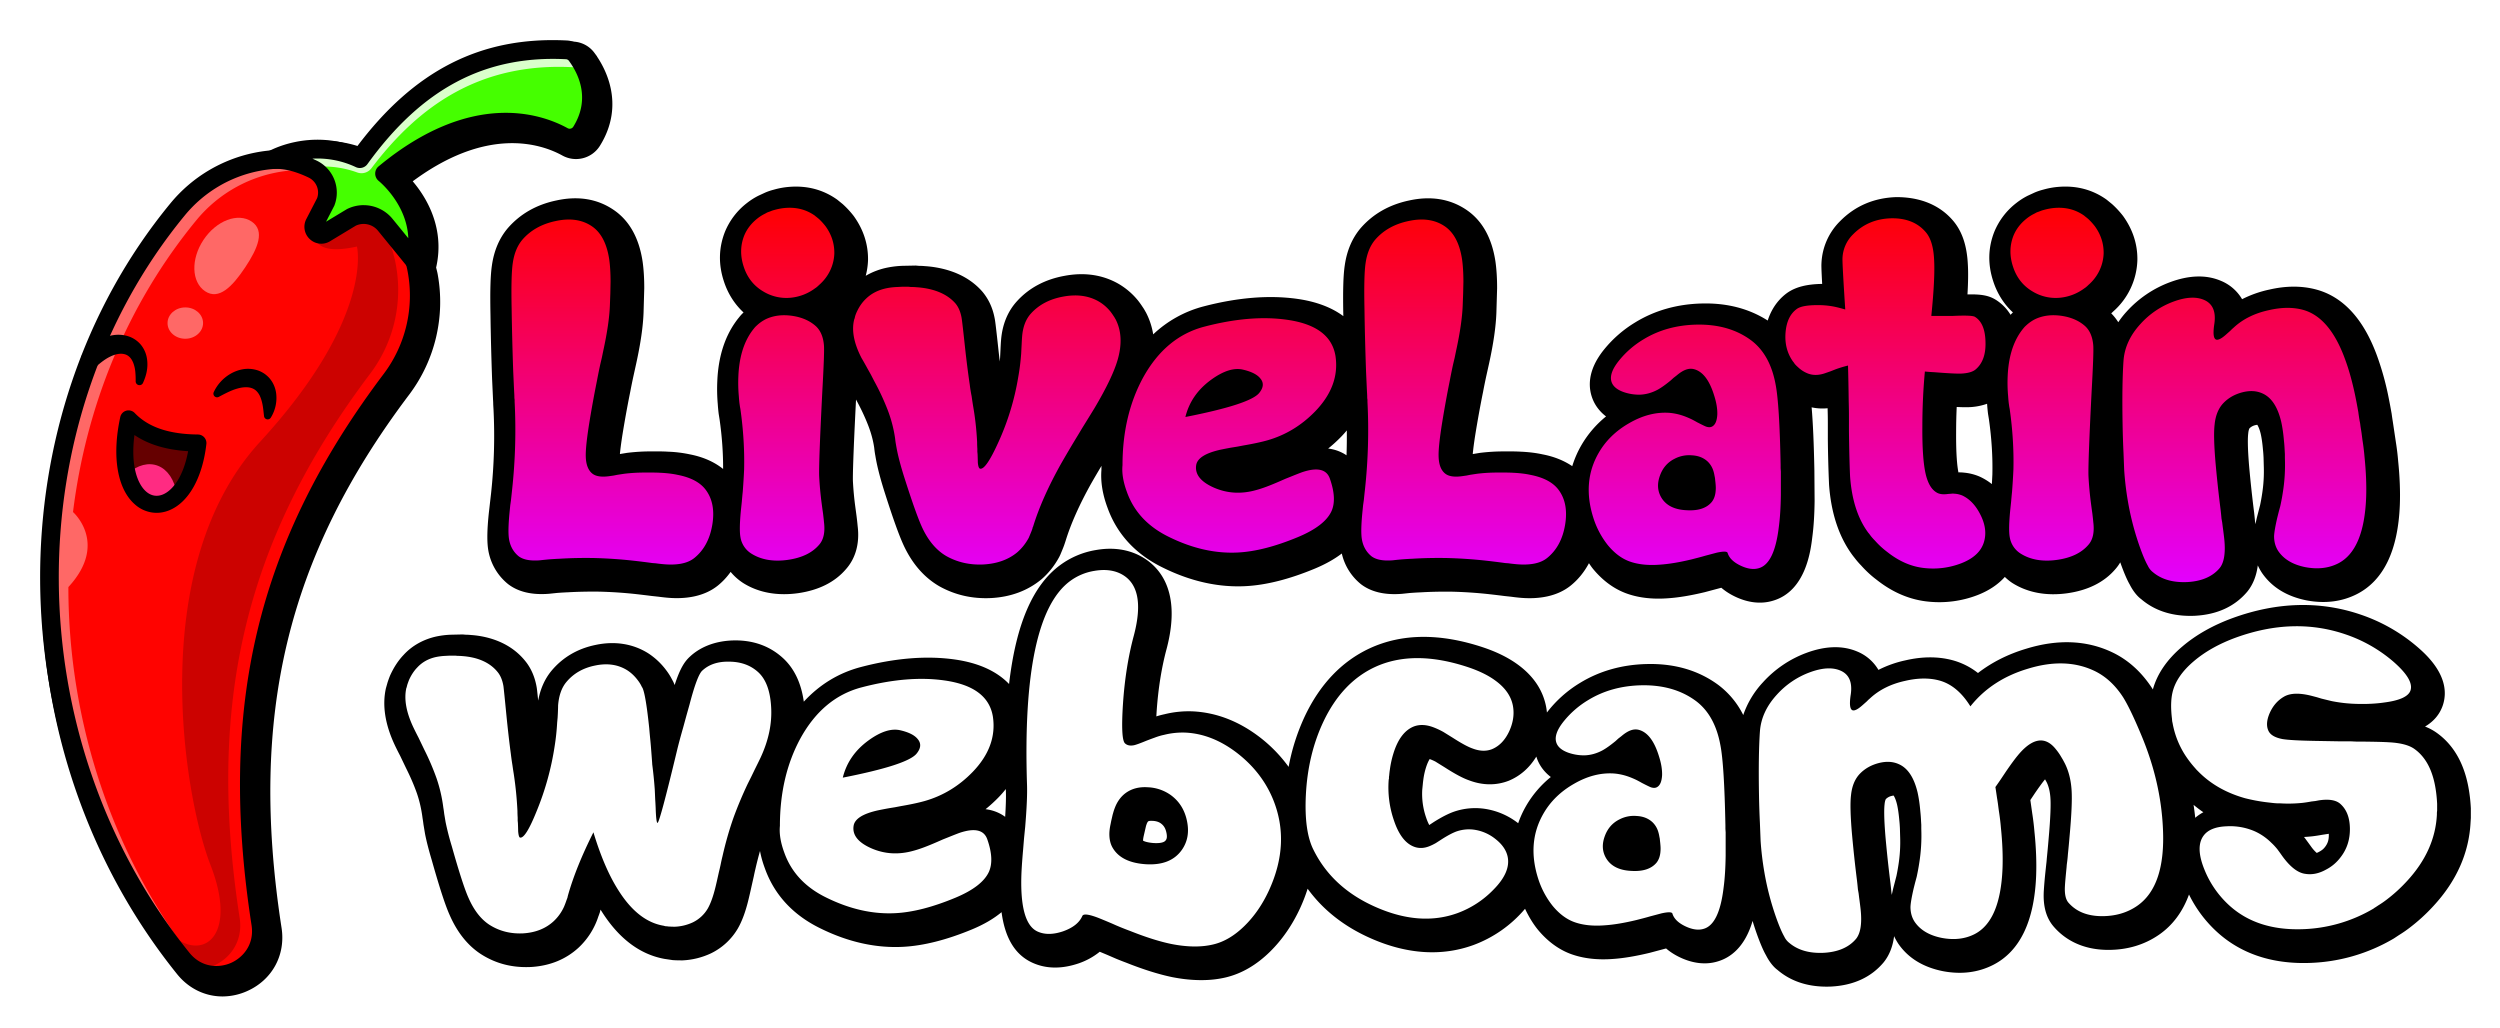 <svg width="180" height="74" viewBox="0 0 180 74" xmlns="http://www.w3.org/2000/svg">
    <defs>
        <linearGradient x1="50%" y1="0%" x2="50%" y2="100%" id="b">
            <stop stop-color="red" offset="0%"/>
            <stop stop-color="#E300FF" offset="100%"/>
        </linearGradient>
        <filter x="-2.3%" y="-5.7%" width="105.1%" height="112.9%" filterUnits="objectBoundingBox" id="a">
            <feOffset in="SourceAlpha" result="shadowOffsetOuter1"/>
            <feGaussianBlur stdDeviation="1" in="shadowOffsetOuter1" result="shadowBlurOuter1"/>
            <feColorMatrix values="0 0 0 0 0 0 0 0 0 0 0 0 0 0 0 0 0 0 0.35 0" in="shadowBlurOuter1" result="shadowMatrixOuter1"/>
            <feMerge>
                <feMergeNode in="shadowMatrixOuter1"/>
                <feMergeNode in="SourceGraphic"/>
            </feMerge>
        </filter>
    </defs>
    <g filter="url(#a)" transform="translate(2 2)" fill-rule="nonzero" fill="none">
        <g fill="#000">
            <path d="M175.902 56.24v-.013a11.441 11.441 0 0 0-.182-1.58c-.328-1.737-1.095-3.045-2.28-3.887a3.819 3.819 0 0 0-.837-.448c.643-.38 1.076-.903 1.29-1.56.643-2.017-1.234-3.646-1.852-4.183a12.363 12.363 0 0 0-4.146-2.342c-2.89-.97-5.957-.882-9.12.264-1.425.518-2.652 1.21-3.642 2.053-1.104.933-1.818 1.974-2.126 3.096l-.044-.07c-.773-1.19-1.746-2.068-2.895-2.61-1.829-.866-3.903-.95-6.165-.257-1.317.392-2.49.982-3.489 1.754a5.111 5.111 0 0 0-1.861-.929c-1.024-.268-2.15-.263-3.349.014a8.017 8.017 0 0 0-1.957.69 3.16 3.16 0 0 0-1.531-1.324c-1.05-.443-2.28-.41-3.658.1a7.952 7.952 0 0 0-3.126 2.119 6.576 6.576 0 0 0-1.418 2.356 6.098 6.098 0 0 0-1.789-2.162c-1.413-1.046-3.144-1.56-5.152-1.51-1.79.04-3.412.5-4.82 1.364a8.615 8.615 0 0 0-2.375 2.126 4.231 4.231 0 0 0-.057-.413c-.23-1.201-.919-2.226-2.049-3.046-.657-.48-1.481-.892-2.453-1.22-3.116-1.045-5.881-1.022-8.223.068-1.995.936-3.56 2.578-4.65 4.882a15.044 15.044 0 0 0-1.165 3.643 10.352 10.352 0 0 0-1.998-2.074c-1.522-1.188-3.164-1.834-4.882-1.922a7.239 7.239 0 0 0-2.061.207c-.188.04-.381.09-.584.154l.019-.32c.111-1.649.352-3.17.715-4.521 1.206-4.538-.813-6.224-2.128-6.827-.882-.395-1.875-.5-2.953-.31a5.966 5.966 0 0 0-2.576 1.085c-1.976 1.455-3.182 4.26-3.68 8.562-.894-.93-2.203-1.522-3.9-1.765-2.02-.288-4.296-.107-6.764.541-1.59.417-2.972 1.255-4.115 2.496-.187-1.339-.687-2.39-1.492-3.132-.906-.833-2.034-1.263-3.351-1.28-1.687-.016-2.76.612-3.345 1.158-.392.356-.719.843-1.111 2.056a3.447 3.447 0 0 0-.095-.228l-.145-.27a4.311 4.311 0 0 0-.362-.56 5.042 5.042 0 0 0-1.29-1.221c-1.094-.692-2.398-.903-3.78-.614-1.321.267-2.405.906-3.223 1.899-.467.577-.779 1.285-.93 2.117-.05-.482-.082-.78-.1-.907-.119-.74-.385-1.376-.79-1.893-.671-.857-1.605-1.443-2.778-1.741a6.756 6.756 0 0 0-1.141-.183 5.397 5.397 0 0 0-.423-.024l-.207-.018-.879.02a6.17 6.17 0 0 0-1.01.126c-.94.206-1.757.666-2.36 1.325-.391.41-.712.9-.984 1.506a8.07 8.07 0 0 0-.176.487l-.117.415c-.272 1.226-.059 2.598.634 4.075.085.182.222.46.39.78l.426.889c.325.65.59 1.268.788 1.834.19.56.32 1.137.402 1.775.025.148.042.262.067.464l.11.657c.11.556.274 1.192.482 1.887.569 2.015.982 3.281 1.299 3.979.556 1.266 1.329 2.22 2.299 2.832 1.05.658 2.221.959 3.564.892 1.355-.083 2.504-.554 3.42-1.4a5.304 5.304 0 0 0 1.415-2.235c.036-.09.071-.186.113-.313l.045-.182.114.18c1.223 1.915 2.73 3.047 4.49 3.367l.595.088c.21.014.41.019.705.019a5.385 5.385 0 0 0 2.06-.513 4.53 4.53 0 0 0 1.92-1.781c.306-.532.558-1.213.767-2.079.057-.232.14-.588.238-1.036l.145-.643c.037-.187.075-.354.12-.543.101-.441.21-.87.327-1.28.073.397.187.804.34 1.218.684 1.935 2.047 3.408 4.05 4.373 1.98.972 3.983 1.415 5.93 1.307 1.465-.078 3.13-.5 4.95-1.256.847-.353 1.547-.76 2.122-1.238.25 1.886.984 3.08 2.23 3.644.977.443 2.09.458 3.31.047a4.987 4.987 0 0 0 1.53-.841l.531.222.663.287c.267.11.515.206.695.272 1.236.493 2.352.844 3.32 1.045 1.438.285 2.761.29 3.885.017 1.133-.273 2.201-.896 3.173-1.854.872-.86 1.598-1.912 2.161-3.131.21-.457.39-.925.54-1.396 1.128 1.554 2.681 2.765 4.629 3.608 2.56 1.113 5.034 1.268 7.283.456a8.893 8.893 0 0 0 3.741-2.62c.276.583.577 1.074.913 1.492.682.827 1.472 1.417 2.35 1.751.884.33 1.911.456 3.059.37.754-.05 1.642-.198 2.642-.439l1.191-.318c.28.242.61.456.982.634.959.46 1.909.56 2.755.294.86-.259 1.927-.981 2.491-2.91.098.33.2.64.307.94.242.678.478 1.225.654 1.523.23.46.538.851.828 1.062.935.802 2.125 1.208 3.537 1.208.107 0 .217-.002.33-.007 1.61-.084 2.881-.67 3.78-1.742.404-.501.655-1.125.753-1.886.09.197.197.387.321.571.709 1.015 1.787 1.672 3.21 1.953 1.328.249 2.55.09 3.63-.47 1.905-.987 2.937-3.144 3.066-6.409.036-.96-.004-2.028-.122-3.166a18.533 18.533 0 0 0-.159-1.323l-.136-.957.335-.503c.308-.447.543-.771.723-.988l.106.187c.161.315.257.719.284 1.2.025.384.02 1.224-.146 3.051-.032.393-.07.79-.118 1.27-.008.128-.021.26-.037.389l-.056.52a33.29 33.29 0 0 0-.122 1.407c-.066 1.134.181 1.994.752 2.626.655.744 1.86 1.63 3.896 1.63 1.374 0 2.604-.368 3.654-1.096.978-.678 1.7-1.65 2.152-2.892a9.013 9.013 0 0 0 2.187 2.847c1.602 1.384 3.643 2.087 6.067 2.087h.002l.275-.003a12.68 12.68 0 0 0 6.224-1.769l.363-.24c.258-.158.508-.33.743-.51a12.908 12.908 0 0 0 1.742-1.588c1.66-1.797 2.559-3.823 2.67-6.018l.02-.317v-.653zm-10.227 1.88c.004.35-.075.605-.269.856l-.003.004c-.11.146-.24.254-.448.36a.711.711 0 0 1-.154.069 2.72 2.72 0 0 1-.423-.485l-.42-.574a5.882 5.882 0 0 0-.07-.087c.186-.01.373-.025.558-.044.227-.025.472-.063.725-.109l.501-.077c.002.029.003.057.003.086zm-9.034-1.639a3.433 3.433 0 0 0-.585.4 20.274 20.274 0 0 0-.119-.933c.226.189.46.367.704.533zm-48.75-.476a7.304 7.304 0 0 0-.582 1.267 5.132 5.132 0 0 0-2.386-1.034 4.705 4.705 0 0 0-2.257.21c-.415.15-.885.392-1.442.744l-.318.21a3.342 3.342 0 0 1-.22-.522 5.197 5.197 0 0 1-.285-2.007l.043-.432c.008-.095.02-.189.037-.317.04-.3.102-.577.18-.83.106-.344.212-.54.276-.642l.046.018c.134.049.284.122.354.156l.665.412c.757.488 1.338.797 1.766.944.977.374 1.967.384 2.87.028.819-.342 1.482-.924 1.979-1.737.031.107.07.211.114.312.144.328.418.77.928 1.16a7.514 7.514 0 0 0-1.768 2.06zm-26.89 1.098c.233.012.423.071.574.177.222.16.344.364.41.685.074.355-.005.47-.048.53-.043.061-.173.243-.863.205-.441-.03-.69-.121-.773-.173v-.048c.006-.083.02-.17.046-.29l.165-.717c.027-.088.057-.168.073-.206.046-.093.077-.122.076-.122.042-.03.118-.045.232-.045l.108.004zm-10.63-.292a2.705 2.705 0 0 0-.409-.251 3.006 3.006 0 0 0-1.003-.297c.332-.268.65-.558.952-.87.179-.186.347-.378.507-.582l.007.217c.013.421-.005 1.018-.053 1.783zm63.81 5.43a30.098 30.098 0 0 0-.067-.643 91.259 91.259 0 0 1-.355-3.294c-.122-1.445-.105-2.099-.069-2.399.024-.247.078-.354.097-.376a.862.862 0 0 1 .415-.223.87.87 0 0 1 .14-.025c.05.077.157.27.248.657.07.312.123.69.164 1.162.018.16.03.338.04.545l.015.555a10.55 10.55 0 0 1-.128 2.114c-.039.257-.092.539-.137.753l-.231.892c-.04.17-.074.326-.104.474l-.028-.193z"/>
            <path d="m34.578 40.052.008.006c.728.559 1.716.795 2.955.693l.557-.058c.277-.022.532-.037.797-.048.686-.04 1.436-.055 2.22-.047.916.021 1.848.083 2.768.187.288.033.64.075 1.039.125l.471.051c.191.025.351.044.454.054 1.583.179 2.91-.107 3.84-.855.34-.276.644-.599.92-.984.254.309.556.578.908.806 1.101.69 2.447.934 3.934.729 1.502-.213 2.67-.8 3.472-1.744.696-.793.983-1.865.83-3.089a20.185 20.185 0 0 0-.08-.724l-.095-.707a22.813 22.813 0 0 1-.166-1.794c-.013-.404.015-1.755.224-5.884l.018.033c.352.645.643 1.267.867 1.852.206.531.352 1.084.424 1.588.03.275.064.487.082.57.038.234.083.467.135.7.123.55.299 1.192.525 1.905.64 2.015 1.1 3.283 1.446 3.99.616 1.263 1.462 2.208 2.517 2.813 1.115.618 2.348.906 3.713.84 1.417-.077 2.637-.532 3.63-1.355.51-.443.937-.98 1.274-1.606l.074-.151c.07-.168.144-.343.215-.523.036-.089.071-.186.106-.292l.064-.194c.376-1.225.997-2.618 1.845-4.135.208-.365.454-.786.739-1.263a9.169 9.169 0 0 0-.006.306c-.065.833.08 1.734.426 2.674.685 1.935 2.047 3.408 4.05 4.373 1.98.972 3.984 1.415 5.93 1.307 1.465-.077 3.13-.5 4.95-1.256.766-.319 1.41-.679 1.952-1.093a3.965 3.965 0 0 0 1.379 2.21c.728.558 1.716.794 2.955.693l.558-.059c.276-.021.531-.036.797-.047.684-.041 1.431-.057 2.219-.048.917.022 1.848.084 2.768.188.29.032.641.074 1.04.125l.471.05c.19.026.35.045.452.055 1.581.178 2.91-.107 3.84-.856.532-.429.973-.97 1.316-1.613.09.137.183.274.288.404.681.827 1.472 1.417 2.35 1.751.883.333 1.914.457 3.059.37.754-.05 1.642-.198 2.642-.439l1.191-.318c.28.242.61.456.982.634.958.46 1.908.558 2.755.294 2.35-.704 2.699-3.619 2.813-4.572.098-.727.154-1.6.166-2.6l-.016-2.201c-.037-1.927-.102-3.42-.198-4.544.376.082.764.103 1.15.065v.031c.011.323.017.677.017 1.062v1.053a94.56 94.56 0 0 0 .088 3.354c.147 2.074.724 3.795 1.716 5.118l.23.293c.147.18.294.34.35.393.346.39.73.746 1.104 1.026 1.173.936 2.445 1.473 3.78 1.596a7.648 7.648 0 0 0 3.5-.47c.817-.317 1.48-.756 1.976-1.311.182.176.362.321.558.448 1.103.69 2.446.934 3.934.728 1.502-.212 2.67-.8 3.472-1.743a3.05 3.05 0 0 0 .346-.483l.022.06c.242.68.478 1.226.654 1.524.23.46.538.851.828 1.062.934.802 2.125 1.208 3.537 1.208.107 0 .217-.002.33-.007 1.61-.084 2.88-.67 3.78-1.742.404-.5.654-1.125.753-1.886.09.197.197.387.321.571.709 1.015 1.787 1.672 3.21 1.953 1.328.245 2.55.088 3.63-.47 1.905-.987 2.937-3.144 3.066-6.409.036-.96-.005-2.028-.122-3.166a18.037 18.037 0 0 0-.16-1.325l-.224-1.497a21.921 21.921 0 0 1-.085-.58c-.082-.461-.162-.89-.244-1.291a20.447 20.447 0 0 0-.803-2.864c-.97-2.665-2.454-4.277-4.414-4.792-1.024-.269-2.152-.264-3.348.013a8.017 8.017 0 0 0-1.958.691 3.16 3.16 0 0 0-1.53-1.324c-1.05-.447-2.28-.412-3.66.1a7.952 7.952 0 0 0-3.126 2.119c-.212.231-.408.48-.6.763a3.657 3.657 0 0 0-.507-.64c.066-.057.105-.095.131-.122a5.125 5.125 0 0 0 1.752-3.71c.018-1.138-.33-2.208-1.034-3.183a6.562 6.562 0 0 0-.787-.849l-.393-.32c-1.004-.718-2.165-1.027-3.46-.922a5.635 5.635 0 0 0-1.108.201 4.274 4.274 0 0 0-.605.203l-.494.228a4.881 4.881 0 0 0-.827.524 5.027 5.027 0 0 0-1.599 2.096c-.446 1.14-.47 2.331-.074 3.536.282.88.77 1.654 1.42 2.254a3.99 3.99 0 0 0-.17.17 3.285 3.285 0 0 0-1.072-1.086c-.482-.297-1.017-.406-2.03-.382.053-.9.061-1.62.025-2.188-.066-1.3-.395-2.299-1.003-3.05-.662-.814-1.909-1.768-4.136-1.768-1.611.049-2.978.635-4.063 1.737a4.536 4.536 0 0 0-1.336 3.031c-.006.12-.014.297.051 1.483h-.047c-1.068.02-1.843.218-2.443.626-.481.34-1.094.956-1.43 2.01-1.337-.854-2.92-1.271-4.725-1.228-1.79.04-3.412.5-4.82 1.365a8.615 8.615 0 0 0-2.217 1.924c-1.298 1.591-1.155 2.88-.806 3.682.144.329.418.772.928 1.161a7.522 7.522 0 0 0-1.769 2.06c-.276.475-.5.985-.665 1.521-.603-.407-1.32-.694-2.136-.85-.46-.101-.982-.166-1.547-.192a11.98 11.98 0 0 0-.726-.02h-.547c-.547 0-1.095.033-1.688.104l-.52.086c.029-.312.085-.772.19-1.435.173-1.062.353-2.057.554-3.047.063-.336.137-.698.213-1.056l.223-1.004c.313-1.434.484-2.618.522-3.623l.052-1.777c0-.718-.04-1.369-.122-1.935-.264-1.737-.993-3-2.164-3.757-1.15-.748-2.514-.96-4.043-.625-1.43.3-2.607.97-3.5 1.997-.606.716-.988 1.614-1.138 2.662-.109.7-.142 1.84-.107 3.593l.003.077c-.85-.632-1.957-1.048-3.3-1.241-2.02-.288-4.296-.106-6.764.54a8.34 8.34 0 0 0-3.627 2.014 5.155 5.155 0 0 0-.517-1.57l-.07-.121a2.618 2.618 0 0 0-.172-.278 6.504 6.504 0 0 0-.337-.472 5.158 5.158 0 0 0-1.387-1.192c-1.149-.66-2.468-.855-3.922-.578-1.386.255-2.53.866-3.394 1.813-.679.74-1.068 1.692-1.156 2.828-.012.141-.026.36-.038.639l-.03.615c-.008.09-.014.178-.023.267l-.078-.674c-.225-2.11-.266-2.316-.288-2.423-.14-.748-.426-1.375-.88-1.922-.717-.826-1.703-1.388-2.93-1.67a7.623 7.623 0 0 0-1.207-.175 5.18 5.18 0 0 0-.457-.022l-.205-.02-.951.019a6.696 6.696 0 0 0-1.045.118 5.07 5.07 0 0 0-1.611.6c.097-.367.153-.744.166-1.128.018-1.138-.33-2.207-1.035-3.183a6.562 6.562 0 0 0-.786-.849l-.394-.32c-1.004-.717-2.168-1.027-3.46-.922a5.635 5.635 0 0 0-1.108.201 4.274 4.274 0 0 0-.605.203l-.494.228a4.881 4.881 0 0 0-.827.524 5.027 5.027 0 0 0-1.599 2.096c-.445 1.14-.47 2.331-.074 3.536.282.88.77 1.654 1.42 2.255a2.8 2.8 0 0 0-.329.36c-.085.102-.17.213-.263.345-.792 1.127-1.229 2.552-1.298 4.232a12.4 12.4 0 0 0 .033 1.658c.014.212.033.43.067.707l.065.407c.174 1.221.259 2.418.253 3.558-.647-.517-1.454-.87-2.403-1.053a9.103 9.103 0 0 0-1.546-.19c-.222-.014-.464-.021-.727-.021h-.545c-.549 0-1.097.033-1.69.104l-.52.085c.029-.308.085-.765.191-1.435.173-1.06.354-2.057.554-3.046.064-.336.137-.699.215-1.06l.22-.999c.314-1.44.485-2.624.523-3.623l.051-1.777c0-.718-.04-1.369-.122-1.935-.264-1.737-.993-3-2.164-3.757-1.148-.75-2.51-.962-4.042-.625-1.43.298-2.606.969-3.5 1.997-.606.716-.988 1.614-1.138 2.662-.108.7-.141 1.84-.106 3.594.022 1.545.062 3.098.117 4.618l.069 1.507c.007.106.011.208.012.322l.02.347a38.495 38.495 0 0 1-.173 6.017l-.166 1.452c-.117 1.13-.136 1.933-.057 2.536a3.988 3.988 0 0 0 1.441 2.567zm59.05-9.756c.331-.266.65-.557.952-.869.135-.14.264-.284.39-.438.007.607 0 1.207-.021 1.794a2.533 2.533 0 0 0-.319-.188 2.981 2.981 0 0 0-1.003-.299zm45.213-1.166c0-.603.014-1.217.042-1.828.466.023.704.022.867.015a4.347 4.347 0 0 0 1.32-.246l.002.017c.013.21.033.429.066.707l.066.406c.193 1.364.276 2.696.247 3.955-.01.23-.023.464-.037.699-.26-.208-.54-.38-.837-.52l-.08-.036a3.728 3.728 0 0 0-1.12-.272 2.75 2.75 0 0 0-.307-.017l-.063.001c-.088-.439-.177-1.28-.166-2.88zm21.522 6.415a30.098 30.098 0 0 0-.066-.642 91.26 91.26 0 0 1-.356-3.293c-.122-1.446-.105-2.1-.069-2.4.024-.247.078-.354.097-.376a.862.862 0 0 1 .416-.223.7.7 0 0 1 .14-.024c.05.077.156.27.248.657.07.312.123.69.163 1.162.018.16.03.339.04.545l.015.556a10.55 10.55 0 0 1-.128 2.113c-.038.258-.092.539-.137.753l-.23.892c-.04.17-.074.327-.105.475l-.028-.195z"/>
        </g>
        <path d="M148.778 46.294c.815.386 1.51 1.02 2.082 1.902.336.535.772 1.434 1.301 2.702.948 2.249 1.471 4.504 1.57 6.764.132 2.756-.485 4.609-1.85 5.557-.717.496-1.56.744-2.53.744-1.046 0-1.85-.32-2.412-.96-.21-.231-.298-.634-.264-1.207.01-.22.05-.661.116-1.323l.017-.214.032-.249c.023-.176.039-.347.05-.512.044-.42.082-.832.116-1.241.144-1.566.193-2.68.15-3.34-.045-.75-.21-1.407-.496-1.969l-.132-.248-.149-.249a4.064 4.064 0 0 0-.348-.495c-.286-.364-.594-.574-.925-.63-.561-.087-1.173.27-1.834 1.076-.21.254-.485.629-.826 1.124l-.397.595c-.143.21-.27.392-.38.546.032.198.07.457.116.776l.033.2.032.214c.023.176.044.347.067.512.066.42.116.827.149 1.224.11 1.08.149 2.056.116 2.928-.1 2.514-.766 4.09-2 4.73-.682.351-1.47.446-2.363.28-.892-.176-1.542-.556-1.95-1.141-.21-.308-.314-.673-.314-1.092.011-.275.088-.723.231-1.34l.1-.398.116-.43c.076-.352.137-.678.181-.975.132-.816.182-1.643.15-2.48v-.282l-.018-.298a10.067 10.067 0 0 0-.05-.661c-.043-.519-.11-.976-.198-1.373-.254-1.07-.7-1.748-1.339-2.035-.43-.199-.92-.226-1.471-.082-.54.143-.986.397-1.34.76-.363.376-.578.894-.644 1.555-.066.541-.044 1.461.067 2.762.1 1.113.22 2.238.363 3.374.023.187.044.401.067.644l.05.281.032.265c.055.407.094.716.116.925.1.993-.01 1.687-.33 2.085-.518.617-1.3.954-2.347 1.009-1.036.044-1.861-.199-2.478-.728a1.24 1.24 0 0 1-.348-.447c-.165-.287-.352-.723-.562-1.307a19.91 19.91 0 0 1-.875-3.357 21.915 21.915 0 0 1-.264-2.216l-.05-1.274a65.451 65.451 0 0 1-.067-2.068c-.032-1.93-.01-3.44.067-4.532.067-.96.474-1.847 1.223-2.662a5.974 5.974 0 0 1 2.364-1.604c.892-.33 1.624-.375 2.197-.132.629.264.881.832.76 1.703-.143.905-.032 1.285.331 1.142.132-.044.308-.165.53-.364l.28-.248.132-.132.132-.116c.662-.607 1.499-1.02 2.513-1.241.904-.21 1.714-.22 2.429-.033.881.232 1.636.855 2.264 1.869 1.025-1.29 2.408-2.194 4.149-2.712 1.796-.551 3.382-.502 4.76.149zm-70.173-7.025c1.323.606 1.665 2.111 1.025 4.515-.397 1.478-.656 3.11-.776 4.895-.11 1.71-.061 2.658.149 2.846.154.143.368.187.644.132.154-.033.457-.144.91-.331.23-.088.423-.16.578-.215.231-.088.451-.154.661-.198a5.473 5.473 0 0 1 1.57-.165c1.3.066 2.551.568 3.752 1.505 1.167.915 2.016 2.017 2.545 3.308.848 2.084.75 4.266-.298 6.55-.462 1.003-1.047 1.852-1.752 2.546-.716.706-1.466 1.153-2.247 1.34-.86.21-1.873.2-3.04-.032-.85-.176-1.841-.491-2.976-.943-.21-.077-.435-.165-.678-.264l-.314-.132-.297-.132c-.496-.21-.843-.353-1.042-.43-.65-.243-1.013-.282-1.09-.117-.21.486-.673.855-1.388 1.108-.718.243-1.33.247-1.836.016-.881-.398-1.267-1.83-1.156-4.3.022-.442.06-.976.116-1.605l.066-.81.083-.827c.11-1.324.154-2.327.132-3.01-.264-8.07.771-12.966 3.107-14.687a4.003 4.003 0 0 1 1.735-.728c.694-.12 1.3-.067 1.817.165zm-47.828 5.937.165.017c.12 0 .243.006.363.017a5.1 5.1 0 0 1 .843.132c.738.188 1.306.536 1.703 1.043.198.254.33.584.397.992.022.165.1.92.231 2.266.1.981.199 1.841.298 2.58.033.275.071.55.116.826l.05.348.05.314c.131.87.22 1.753.263 2.646 0 .155.006.314.017.48v.215l.017.181c.012.287.017.48.017.58.023.286.067.441.132.462.264.067.667-.573 1.206-1.918a20.28 20.28 0 0 0 1.29-4.664c.088-.55.149-1.119.181-1.703l.033-.348.017-.314c.011-.254.017-.442.017-.562.055-.706.248-1.263.579-1.67.518-.63 1.211-1.031 2.082-1.207.893-.188 1.669-.071 2.33.348.287.187.54.43.76.728.077.1.15.21.215.33l.066.133a.793.793 0 0 1 .05.082c.155.342.314 1.306.48 2.894.022.275.05.573.082.893.023.231.044.496.067.794.044.562.066.866.066.91.077.595.138 1.196.182 1.803.011.231.022.474.032.728.012.165.023.363.033.595.023.717.067 1.08.132 1.092.1.011.568-1.725 1.405-5.21.1-.419.248-.975.447-1.67l.23-.843.232-.826c.363-1.389.667-2.194.91-2.415.485-.452 1.14-.668 1.966-.645.837.011 1.526.264 2.066.761.55.506.858 1.332.925 2.48.077 1.19-.176 2.414-.76 3.67-.1.21-.243.502-.43.877l-.232.48-.248.496a28.842 28.842 0 0 0-1.024 2.43c-.308.87-.58 1.814-.81 2.829-.044.176-.088.374-.132.595l-.067.298-.067.28c-.099.452-.176.789-.23 1.01-.166.683-.353 1.207-.563 1.572a2.515 2.515 0 0 1-1.074.992 3.35 3.35 0 0 1-1.29.314c-.154 0-.313-.006-.479-.017a1.087 1.087 0 0 0-.181-.017l-.083-.017-.05-.017c-1.222-.198-2.302-1.03-3.238-2.497-.694-1.07-1.306-2.48-1.835-4.233-.837 1.664-1.449 3.18-1.834 4.547l-.017.066-.017.083a3.213 3.213 0 0 1-.067.182 6.703 6.703 0 0 1-.181.48 3.274 3.274 0 0 1-.744 1.041c-.573.53-1.305.822-2.198.877-.892.044-1.69-.155-2.396-.595-.628-.398-1.14-1.048-1.537-1.952-.275-.607-.678-1.848-1.206-3.722a19.45 19.45 0 0 1-.446-1.736l-.1-.595a7.285 7.285 0 0 0-.066-.463c-.088-.706-.248-1.4-.48-2.084a18.005 18.005 0 0 0-.892-2.085l-.215-.447-.198-.413a23.145 23.145 0 0 1-.38-.76c-.507-1.081-.673-2.018-.496-2.812l.017-.033.017-.066c.012-.044.023-.089.033-.133a6.46 6.46 0 0 1 .132-.363c.155-.342.347-.635.579-.876.352-.386.804-.64 1.355-.761a4.27 4.27 0 0 1 .678-.083l.313-.017h.396zm89.322 3.26c.915.683 1.503 1.742 1.767 3.175.188.948.308 2.878.364 5.788v.249l.017.248v1.671c-.012.904-.061 1.681-.15 2.332-.21 1.742-.682 2.723-1.42 2.943-.384.122-.831.06-1.338-.182-.506-.243-.815-.545-.925-.91-.033-.12-.298-.126-.793-.017-.165.044-.435.117-.81.215l-.231.066-.249.067-.512.132c-.87.21-1.63.337-2.28.38-.87.067-1.614-.016-2.231-.248-.551-.21-1.059-.595-1.521-1.157a6.12 6.12 0 0 1-1.042-1.968c-.55-1.73-.418-3.297.398-4.697.506-.87 1.234-1.576 2.182-2.117.969-.562 1.933-.81 2.891-.744.386.033.766.121 1.14.264.144.056.299.121.463.2.11.054.243.126.397.214.32.165.535.27.645.314.198.066.357.055.48-.033.198-.132.307-.413.33-.844.01-.397-.061-.837-.215-1.323-.352-1.168-.865-1.819-1.536-1.952-.254-.044-.524.023-.81.199-.11.066-.237.16-.38.28l-.215.166-.198.182c-.375.308-.694.535-.96.678-.418.22-.848.337-1.289.348a3.41 3.41 0 0 1-1.173-.199c-.419-.155-.689-.37-.81-.645-.188-.43-.012-.975.529-1.637a6.646 6.646 0 0 1 1.718-1.488c1.112-.683 2.39-1.042 3.834-1.075 1.564-.032 2.875.343 3.933 1.125zm46.716-4.813a10.385 10.385 0 0 1 3.488 1.968c1.003.87 1.421 1.566 1.255 2.084-.143.441-.776.733-1.9.876-.375.055-.783.088-1.224.1h-.695a10.526 10.526 0 0 1-1.851-.2 92.87 92.87 0 0 1-.744-.181l-.33-.1-.314-.082c-.915-.243-1.603-.226-2.066.05-.45.264-.793.662-1.024 1.191-.22.518-.243.948-.067 1.29.144.276.474.463.992.563.386.066 1.152.11 2.297.132l1.867.033h.777l.363.017h.33c.992.01 1.665.027 2.017.05.848.043 1.465.204 1.85.48.761.54 1.257 1.422 1.488 2.646.077.407.126.843.149 1.306v.48l-.017.164v.133c-.088 1.73-.805 3.323-2.148 4.779a11 11 0 0 1-1.487 1.356 6.83 6.83 0 0 1-.579.397l-.199.132-.082.05-.066.05a10.668 10.668 0 0 1-5.256 1.488c-2.048.044-3.718-.491-5.007-1.605a7.021 7.021 0 0 1-1.916-2.696c-.442-1.092-.457-1.907-.05-2.448.308-.407.848-.628 1.62-.661a4.435 4.435 0 0 1 2.066.363c.44.2.837.475 1.19.827.143.132.287.287.43.463l.182.248.164.232c.573.793 1.13 1.223 1.669 1.29.485.077.975-.023 1.471-.298.43-.22.788-.524 1.074-.91.451-.585.673-1.274.661-2.067-.011-.761-.231-1.34-.66-1.737-.309-.298-.832-.391-1.571-.28l-.264.049-.281.033a8.816 8.816 0 0 1-.644.099c-.54.055-1.08.067-1.62.033h-.2l-.23-.017c-.199-.023-.392-.044-.58-.067a12.436 12.436 0 0 1-1.486-.281c-1.344-.375-2.457-1.004-3.339-1.885l-.082-.083-.082-.082-.232-.265a7.684 7.684 0 0 1-.561-.744 6.308 6.308 0 0 1-.942-2.398l-.017-.032v-.05a.826.826 0 0 1-.017-.165 8.318 8.318 0 0 1-.05-.53c-.033-.529-.006-.986.082-1.372.18-.792.692-1.547 1.54-2.264.816-.694 1.83-1.262 3.04-1.704 2.745-.992 5.35-1.075 7.818-.248zm-63.074 2.398c.78.265 1.42.58 1.915.944.717.518 1.141 1.124 1.273 1.819.11.595.023 1.207-.264 1.836-.298.639-.71 1.069-1.24 1.29-.418.165-.887.149-1.404-.05-.32-.11-.788-.363-1.405-.76l-.694-.43a5.435 5.435 0 0 0-.71-.332c-.519-.198-.987-.22-1.405-.066-.673.264-1.168.92-1.487 1.968-.11.352-.193.732-.249 1.141a5.579 5.579 0 0 0-.05.43.826.826 0 0 0-.016.165v.067l-.017.05a7.254 7.254 0 0 0 .38 2.96c.363 1.08.881 1.72 1.554 1.918.308.088.634.067.975-.067.143-.055.303-.132.479-.231l.463-.298c.418-.264.766-.447 1.04-.545.43-.144.86-.182 1.29-.117a3.166 3.166 0 0 1 1.521.679c.474.375.76.793.86 1.256.155.739-.182 1.528-1.009 2.366a6.92 6.92 0 0 1-2.61 1.703c-1.774.64-3.713.502-5.817-.413-2.116-.915-3.63-2.299-4.545-4.151-.451-.893-.634-2.217-.545-3.97.1-1.93.518-3.677 1.256-5.243.892-1.886 2.127-3.198 3.702-3.936 1.872-.87 4.125-.866 6.759.017zm-37.722.944c2.083.298 3.24 1.168 3.47 2.612.21 1.423-.275 2.746-1.454 3.97-.991 1.025-2.148 1.725-3.47 2.1-.43.12-.997.243-1.703.364l-.43.082-.412.067a27.04 27.04 0 0 0-.777.149c-1.112.242-1.708.617-1.784 1.124-.1.65.319 1.186 1.255 1.605.97.43 1.995.49 3.075.181.418-.11.98-.32 1.685-.629l.413-.181.413-.165c.298-.12.55-.22.76-.298 1.124-.386 1.802-.226 2.034.48.33.948.368 1.715.116 2.298-.32.717-1.13 1.345-2.43 1.886-1.62.673-3.051 1.042-4.297 1.107-1.62.088-3.271-.28-4.958-1.107-1.531-.739-2.55-1.825-3.058-3.259-.264-.716-.368-1.356-.313-1.918 0-2.392.495-4.498 1.487-6.318 1.08-1.952 2.545-3.17 4.395-3.655 2.226-.584 4.22-.75 5.983-.495zm48.577 10.004c-.506.254-.86.662-1.058 1.224-.199.551-.176 1.053.067 1.505.33.606.942.932 1.834.976.848.055 1.46-.144 1.835-.595.164-.21.258-.48.28-.811.012-.12.012-.259 0-.413l-.016-.182-.017-.15-.016-.164-.033-.165a2.437 2.437 0 0 0-.082-.348 1.572 1.572 0 0 0-.413-.678c-.298-.276-.678-.425-1.14-.447a2.247 2.247 0 0 0-1.24.248zM79.05 55.097c-.287.21-.518.495-.694.86a3.96 3.96 0 0 0-.182.48l-.066.231-.049.216-.05.215-.049.248a3.7 3.7 0 0 0-.082.562c-.023.463.06.85.248 1.157.419.695 1.206 1.08 2.364 1.158 1.2.076 2.07-.27 2.61-1.042.407-.585.53-1.274.363-2.068-.164-.805-.561-1.434-1.19-1.885a3.058 3.058 0 0 0-1.62-.545c-.628-.044-1.162.093-1.603.413zM60.533 51.31c-.97.706-1.587 1.599-1.852 2.68 3.085-.607 4.854-1.18 5.305-1.72.32-.386.352-.733.1-1.042-.22-.287-.64-.503-1.256-.646-.65-.155-1.416.088-2.297.728z" fill="#FFF"/>
        <path d="M131.857 8.297c.628.264.88.832.76 1.704-.143.904-.033 1.285.33 1.141.133-.044.309-.164.53-.363l.28-.249.133-.132.132-.116c.66-.606 1.498-1.02 2.512-1.24.904-.21 1.714-.22 2.43-.033 1.299.342 2.319 1.527 3.057 3.555.275.738.518 1.604.727 2.597.077.374.155.782.232 1.224.022.176.05.363.082.562l.05.264.032.248.033.2.033.214.066.512c.067.419.117.827.15 1.224.11 1.08.148 2.056.116 2.928-.1 2.514-.767 4.09-2 4.73-.682.351-1.47.446-2.363.28-.893-.176-1.542-.556-1.95-1.141-.21-.308-.315-.673-.315-1.092.012-.275.088-.723.232-1.34l.099-.398.116-.43c.077-.352.138-.678.182-.975.132-.816.182-1.643.149-2.48v-.282l-.017-.298a10.067 10.067 0 0 0-.05-.661c-.044-.519-.11-.976-.198-1.373-.254-1.07-.7-1.748-1.34-2.035-.43-.199-.919-.226-1.47-.082-.541.143-.987.397-1.34.76-.363.375-.579.894-.644 1.555-.067.541-.044 1.461.066 2.762.1 1.113.22 2.238.364 3.373.022.188.044.402.066.645l.05.281.033.264c.055.408.093.717.116.926.1.993-.011 1.687-.33 2.084-.519.618-1.3.955-2.347 1.01-1.036.044-1.862-.199-2.479-.728a1.24 1.24 0 0 1-.347-.447c-.165-.287-.352-.723-.562-1.307a19.856 19.856 0 0 1-.877-3.353 21.914 21.914 0 0 1-.264-2.216l-.05-1.274a65.451 65.451 0 0 1-.066-2.067c-.033-1.93-.011-3.44.066-4.532.067-.96.474-1.847 1.223-2.662a5.974 5.974 0 0 1 2.364-1.605c.892-.33 1.625-.374 2.198-.132zm-32.603 2.91c.915.684 1.504 1.743 1.768 3.176.187.948.308 2.878.363 5.788v.249l.017.248v1.671c-.011.904-.061 1.681-.149 2.331-.21 1.743-.683 2.724-1.422 2.944-.383.122-.829.06-1.336-.182-.507-.243-.816-.545-.926-.91-.032-.12-.297-.126-.793-.017l-.81.215-.231.066-.248.067-.512.132c-.87.21-1.63.336-2.28.38-.87.067-1.615-.016-2.232-.248-.55-.21-1.058-.595-1.52-1.157a6.12 6.12 0 0 1-1.042-1.968c-.55-1.73-.419-3.297.397-4.697.506-.87 1.234-1.576 2.182-2.117.969-.562 1.934-.81 2.891-.744.386.033.766.121 1.141.264.143.056.298.121.463.2.11.054.242.126.397.214.319.164.534.27.644.313.198.067.358.056.48-.032.198-.132.307-.413.33-.844.011-.397-.061-.837-.214-1.323-.352-1.168-.866-1.819-1.537-1.952-.254-.044-.524.023-.81.199-.11.066-.237.16-.38.28l-.215.166-.198.181c-.375.309-.694.536-.96.679-.418.22-.848.336-1.289.348a3.41 3.41 0 0 1-1.173-.199c-.419-.155-.688-.37-.81-.645-.187-.43-.011-.975.529-1.637a6.646 6.646 0 0 1 1.718-1.488c1.113-.683 2.39-1.042 3.834-1.075 1.565-.032 2.876.342 3.933 1.125zm10.072-8.78c1.113-.022 1.961.326 2.546 1.043.33.407.518 1.042.562 1.902.055.87-.012 2.233-.199 4.085h1.537c.925-.044 1.46-.023 1.603.066.485.298.738.893.76 1.787.033.904-.204 1.571-.71 2-.21.176-.557.276-1.042.298-.32.012-.97-.022-1.95-.1a11.385 11.385 0 0 1-.662-.049 42.933 42.933 0 0 0-.181 3.936c-.012 1.532.066 2.668.23 3.407.155.683.414 1.136.777 1.356.199.132.48.17.843.117l.231-.017a.794.794 0 0 1 .231 0c.192.009.38.053.567.13.518.243.942.684 1.272 1.324.342.65.452 1.262.331 1.836-.155.772-.716 1.344-1.686 1.72a5.632 5.632 0 0 1-2.594.347c-.96-.088-1.873-.48-2.744-1.174a5.863 5.863 0 0 1-.86-.794 4.6 4.6 0 0 1-.298-.33c-.032-.045-.066-.089-.099-.133a.71.71 0 0 0-.082-.1c-.76-1.013-1.2-2.37-1.323-4.068-.032-.63-.06-1.71-.082-3.242V16.75c0-.407-.006-.782-.017-1.124-.011-.905-.027-1.77-.05-2.597a8.81 8.81 0 0 0-.875.264l-.38.15-.33.115c-.475.177-.905.193-1.29.05a2.17 2.17 0 0 1-.728-.463 2.354 2.354 0 0 1-.231-.231l-.067-.1-.066-.082c-.419-.595-.595-1.29-.53-2.084.066-.794.342-1.362.826-1.704.243-.165.688-.254 1.34-.264a6.21 6.21 0 0 1 1.19.082c.254.044.567.121.942.232-.144-2.205-.21-3.435-.199-3.689a2.524 2.524 0 0 1 .76-1.72c.728-.738 1.636-1.124 2.727-1.157zm-93.574.545c.683.441 1.112 1.24 1.29 2.398.066.463.099 1.009.099 1.637l-.017.843-.033.86c-.033.871-.193 1.963-.48 3.275l-.099.48-.116.495c-.088.408-.165.788-.231 1.142a82.369 82.369 0 0 0-.562 3.092c-.176 1.113-.258 1.897-.248 2.348.011.595.165 1.014.462 1.257.264.22.706.281 1.323.182l.231-.033.248-.05c.21-.032.392-.06.545-.082.474-.055.942-.082 1.405-.082h.545c.22 0 .424.005.611.016.474.023.887.072 1.24.15.97.187 1.653.556 2.049 1.107.474.65.623 1.488.447 2.514-.176 1.027-.606 1.814-1.29 2.366-.506.407-1.3.55-2.38.43-.11-.011-.248-.027-.412-.05l-.232-.017-.23-.032c-.43-.056-.794-.1-1.092-.133-.98-.11-1.96-.176-2.941-.198-.837-.012-1.63.005-2.38.05a26.2 26.2 0 0 0-.825.05l-.33.032-.299.033c-.693.055-1.206-.044-1.536-.298-.386-.32-.617-.75-.694-1.29-.055-.42-.033-1.104.066-2.051l.033-.331.05-.348.082-.76a39.74 39.74 0 0 0 .182-6.334v-.1a.81.81 0 0 0-.017-.165c0-.143-.006-.292-.017-.447-.023-.474-.044-.96-.067-1.455-.054-1.52-.092-3.042-.115-4.564-.032-1.599-.005-2.685.083-3.258.099-.695.33-1.257.694-1.687.594-.683 1.393-1.13 2.396-1.34 1.013-.22 1.867-.105 2.562.348zM38.59 7.356l.165.017c.143 0 .275.005.397.017.342.022.656.066.942.132.816.187 1.443.535 1.884 1.042.21.254.352.585.43.992.033.165.12.92.264 2.266.11.981.22 1.842.33 2.58.033.275.077.55.133.826l.05.348.049.314c.155.87.254 1.753.298 2.646 0 .155.005.314.017.48v.215l.017.182c.01.286.017.48.017.579.022.287.076.441.164.463.276.066.717-.574 1.323-1.919a18.457 18.457 0 0 0 1.421-4.664c.1-.55.17-1.118.214-1.703l.017-.348.017-.314c.012-.254.023-.441.033-.562.055-.706.27-1.262.644-1.67.573-.629 1.34-1.03 2.297-1.207.992-.187 1.852-.071 2.578.348.32.187.6.43.843.728.077.1.155.21.231.33.033.045.061.089.083.133a.69.69 0 0 0 .05.082c.43.827.479 1.81.148 2.944-.254.87-.81 2.029-1.668 3.473-.155.254-.348.568-.58.942l-.297.48-.298.496a86.085 86.085 0 0 0-1.223 2.067c-.925 1.654-1.597 3.165-2.016 4.532l-.033.067-.017.082a3.213 3.213 0 0 1-.066.182c-.067.165-.132.325-.199.48-.22.407-.495.755-.826 1.042-.638.53-1.454.822-2.446.876-.969.044-1.85-.155-2.644-.595-.694-.397-1.261-1.048-1.703-1.952-.297-.606-.743-1.847-1.339-3.721-.21-.662-.369-1.241-.48-1.737a12.568 12.568 0 0 1-.115-.595 5.705 5.705 0 0 1-.067-.463c-.1-.705-.28-1.4-.545-2.084a17.543 17.543 0 0 0-.975-2.084l-.23-.447-.232-.414c-.188-.342-.33-.595-.43-.76-.562-1.082-.738-2.02-.528-2.813l.017-.033.017-.066.032-.132c.044-.132.094-.254.15-.364.164-.342.374-.634.628-.876.397-.386.904-.64 1.52-.761.22-.044.469-.071.744-.082l.33-.017h.463zm38.566-4.384c.682.441 1.112 1.24 1.29 2.398.066.463.099 1.009.099 1.637l-.019.843-.032.86c-.033.871-.192 1.963-.479 3.275l-.099.48-.117.495c-.088.408-.165.788-.232 1.142a82.369 82.369 0 0 0-.561 3.092c-.176 1.113-.259 1.897-.247 2.348.01.595.164 1.014.462 1.257.264.22.705.281 1.322.182l.232-.033.247-.05c.21-.032.392-.06.546-.082.474-.055.94-.082 1.403-.082h.546c.22 0 .423.005.61.016.475.023.889.072 1.242.15.969.187 1.653.556 2.049 1.107.473.65.621 1.488.445 2.514-.176 1.027-.606 1.814-1.29 2.366-.506.407-1.3.55-2.379.43-.11-.011-.247-.027-.412-.05l-.23-.017-.232-.032c-.43-.056-.793-.1-1.091-.133-.98-.11-1.96-.176-2.941-.198-.837-.012-1.63.005-2.38.05a26.2 26.2 0 0 0-.826.05l-.33.032-.298.033c-.694.055-1.206-.044-1.537-.298-.385-.32-.617-.75-.693-1.29-.056-.42-.033-1.104.066-2.051l.033-.331.05-.348c.032-.308.06-.562.082-.76a39.74 39.74 0 0 0 .182-6.334v-.1a.81.81 0 0 0-.017-.165c0-.143-.006-.292-.017-.447-.023-.474-.044-.96-.067-1.455-.054-1.52-.094-3.042-.115-4.564-.033-1.599-.006-2.685.082-3.258.1-.695.33-1.257.694-1.687.595-.683 1.394-1.13 2.397-1.34 1.013-.22 1.868-.105 2.562.348zM30.26 9.456c.694.11 1.255.363 1.685.76.33.32.518.783.562 1.39.023.363-.017 1.433-.116 3.208-.176 3.462-.254 5.519-.231 6.17.032.65.093 1.311.181 1.984l.05.38.05.348c.032.276.055.48.066.612.088.717-.027 1.257-.347 1.621-.496.585-1.25.949-2.265 1.092-1.035.144-1.905-.006-2.61-.447a1.717 1.717 0 0 1-.793-1.191c-.067-.364-.056-1.004.032-1.918l.066-.628c.022-.264.044-.501.066-.711.044-.563.077-1.103.1-1.622.032-1.4-.056-2.84-.264-4.316l-.017-.1-.017-.082-.033-.231a9.786 9.786 0 0 1-.05-.545 10.563 10.563 0 0 1-.032-1.439c.056-1.315.37-2.379.943-3.195.055-.077.11-.15.164-.215a1.51 1.51 0 0 1 .215-.231c.198-.187.418-.342.661-.463.562-.264 1.206-.342 1.934-.231zm91.39 0c.694.11 1.256.363 1.686.76.33.32.517.783.561 1.39.023.363-.017 1.433-.116 3.208-.176 3.462-.254 5.519-.231 6.17.033.65.094 1.311.182 1.984l.05.38.049.348c.033.276.055.48.066.612.088.717-.027 1.257-.347 1.621-.495.585-1.25.949-2.264 1.092-1.036.144-1.906-.006-2.611-.447a1.717 1.717 0 0 1-.793-1.191c-.067-.364-.056-1.004.032-1.918l.066-.628c.022-.264.044-.501.066-.711.044-.563.077-1.103.1-1.622.032-1.4-.056-2.84-.264-4.316l-.017-.1-.017-.082-.033-.231a9.786 9.786 0 0 1-.05-.545 10.563 10.563 0 0 1-.032-1.439c.056-1.315.37-2.379.943-3.195.055-.077.11-.15.165-.215a1.51 1.51 0 0 1 .214-.231c.199-.187.419-.342.661-.463.562-.264 1.206-.342 1.934-.231zm-55.784.28c2.083.299 3.239 1.17 3.47 2.613.21 1.423-.275 2.746-1.454 3.97-.992 1.025-2.148 1.725-3.47 2.1-.43.12-.998.243-1.703.364l-.43.082-.413.067a27.04 27.04 0 0 0-.776.149c-1.112.242-1.708.617-1.785 1.124-.099.65.32 1.186 1.256 1.605.97.43 1.995.49 3.074.181.419-.11.98-.32 1.686-.629l.413-.181.413-.165c.298-.121.55-.22.76-.298 1.124-.386 1.802-.226 2.033.48.33.948.37 1.715.116 2.298-.319.717-1.129 1.345-2.429 1.886-1.62.673-3.051 1.042-4.297 1.107-1.62.088-3.272-.28-4.958-1.107-1.531-.739-2.551-1.825-3.058-3.259-.264-.717-.369-1.356-.313-1.918 0-2.392.495-4.498 1.487-6.318 1.08-1.952 2.545-3.17 4.395-3.655 2.226-.584 4.22-.75 5.983-.495zm27.885 10.005c-.507.254-.86.662-1.059 1.224-.198.551-.176 1.053.067 1.505.33.606.942.931 1.834.975.849.056 1.46-.143 1.835-.595.165-.21.258-.48.28-.81.012-.121.012-.259 0-.413l-.016-.182-.017-.15-.016-.164-.033-.165a2.437 2.437 0 0 0-.082-.348 1.572 1.572 0 0 0-.413-.678c-.298-.276-.678-.425-1.14-.447a2.247 2.247 0 0 0-1.24.248zm-33.37-5.688c-.97.706-1.587 1.599-1.852 2.68 3.085-.607 4.854-1.18 5.305-1.72.32-.386.352-.733.1-1.042-.22-.287-.64-.503-1.256-.646-.65-.155-1.416.088-2.297.728zM31.862 2.245l.033.032.067.05.182.149c.176.165.336.342.48.53.429.594.638 1.246.628 1.952a3.114 3.114 0 0 1-.629 1.769 3.229 3.229 0 0 1-.462.495c-.056.056-.117.111-.182.165l-.067.05-.05.033a3.484 3.484 0 0 1-1.767.678 3.2 3.2 0 0 1-1.95-.447c-.695-.407-1.168-1.01-1.422-1.803-.252-.77-.24-1.51.035-2.215.198-.486.523-.904.974-1.257.155-.12.32-.226.496-.314.066-.032.126-.066.181-.099l.083-.033.099-.034.082-.032a1.6 1.6 0 0 1 .249-.083c.264-.076.529-.126.793-.149.815-.066 1.53.121 2.148.563zm91.391 0 .033.032.066.05c.056.044.117.094.182.149.176.165.336.342.48.53.43.594.638 1.246.628 1.952a3.114 3.114 0 0 1-.629 1.769 3.229 3.229 0 0 1-.462.495c-.055.056-.116.111-.182.165l-.066.05-.05.033a3.484 3.484 0 0 1-1.768.678 3.2 3.2 0 0 1-1.95-.447c-.694-.407-1.168-1.01-1.422-1.803-.252-.77-.24-1.51.035-2.215.198-.486.523-.904.975-1.257.154-.12.319-.226.495-.314.067-.032.126-.066.182-.099l.082-.033.1-.034.082-.032a1.6 1.6 0 0 1 .248-.083c.264-.076.529-.126.793-.149.816-.066 1.53.121 2.148.563z" fill="url(#b)" transform="translate(24.82 11.29)"/>
        <g>
            <path d="M40.496 2.027a1.618 1.618 0 0 0-1.227-.656c-6.164-.31-10.986 2.131-15.134 7.675-3.08-1.192-5.655-.05-6.244.25a10.551 10.551 0 0 0-7.169 3.803c-12.625 15.337-12.487 38.897.322 54.804.776.965 1.866 1.475 3.006 1.466a3.996 3.996 0 0 0 1.582-.349c1.655-.732 2.547-2.363 2.27-4.155-2.378-15.352.39-26.918 9.256-38.673a10.723 10.723 0 0 0 1.986-8.383c-.034-.185-.086-.362-.129-.543.727-2.99-.904-5.258-1.848-6.266 5.768-4.453 9.944-2.993 11.506-2.13.771.426 1.74.174 2.205-.575 1.756-2.826.317-5.326-.382-6.268z" stroke="#000" stroke-width=".75" fill="#000"/>
            <path d="M26.164 25.331c-9.2 12.198-11.729 24.04-9.385 39.182.504 3.247-3.605 5.068-5.665 2.51a40.4 40.4 0 0 1-1.253-1.64c-11.112-15.296-11.307-37.45.926-52.311 2.961-3.598 8.077-4.675 12.174-2.46a10.54 10.54 0 0 1 .676.394c4.902 3.064 6.009 9.71 2.527 14.325z" fill="#FF0300"/>
            <path d="M24.642 24.92c-9.2 12.198-11.729 24.04-9.385 39.182.338 2.188-1.415 3.728-3.224 3.717a3.314 3.314 0 0 1-.92-.795 40.4 40.4 0 0 1-1.252-1.64c.327-.03.602.023.81.174 2.132 1.532 4.406-.342 2.484-5.281-1.923-4.94-4.691-21.47 3.562-30.457 8.252-8.987 6.984-14.069 6.984-14.069-3.538.787-2.995-1.095-2.995-1.095l2.559-3.217c3.906 3.317 4.568 9.252 1.377 13.481z" fill-opacity=".2" fill="#000"/>
            <path d="M24.317 11.39c-4.095-2.217-9.213-1.137-12.174 2.46-5.025 6.105-7.953 13.44-8.887 21.025l.001-.007s2.574 2.253-.334 5.4c-.002 9.844 3.254 19.72 9.547 27.534.078.097.16.188.245.273a3.171 3.171 0 0 1-1.49-1.052C-1.107 51.706-1.778 28.472 10.9 13.07c2.961-3.598 8.076-4.676 12.174-2.46.23.124.456.256.676.394.196.123.386.251.567.385z" fill-opacity=".4" fill="#FFF"/>
            <path d="M12.249 29.897c-.205 1.805-.793 3.044-1.504 3.74-1.303 1.274-3.024.723-3.579-1.506-.249-.992-.264-2.322.092-3.97 1.19 1.247 2.93 1.718 4.99 1.736z" fill="#650000"/>
            <path d="M10.745 33.636c-1.303 1.275-3.024.724-3.579-1.505 1.488-1.355 3.238-.717 3.579 1.505z" fill="#FF2B82"/>
            <path d="M13.595 68.913c-1.14.009-2.23-.502-3.006-1.466C-2.219 51.54-2.358 27.98 10.268 12.643c3.19-3.875 8.663-4.98 13.016-2.624.241.131.482.271.713.416 2.489 1.555 4.155 4.013 4.692 6.92a10.717 10.717 0 0 1-1.986 8.382c-8.865 11.755-11.634 23.32-9.256 38.673.277 1.792-.614 3.422-2.27 4.154a3.962 3.962 0 0 1-1.582.349zm-1.955-2.314c.899 1.117 2.174 1.091 2.992.73.82-.363 1.7-1.29 1.48-2.712-2.438-15.75.407-27.62 9.513-39.694A9.37 9.37 0 0 0 27.36 17.6c-.467-2.529-1.917-4.667-4.08-6.02-.208-.13-.423-.255-.64-.372-3.785-2.048-8.551-1.083-11.33 2.295C-.918 28.355-.776 51.182 11.64 66.6z" fill="#000"/>
            <path d="M39.85 7.483a.978.978 0 0 1-1.307.339c-1.666-.92-6.139-2.51-12.215 2.165-.18.138-.362.282-.545.434-.032.026-.064.05-.096.078 0 0 3.206 2.576 2.19 6.308l-2.132-2.617a2.02 2.02 0 0 0-2.443-.541l-.607.366-1.28.774c-.465.282-1.01-.227-.759-.71l.796-1.541a1.865 1.865 0 0 0-.924-2.355c-.82-.399-1.877-.765-2.883-.691 0 0 2.875-1.652 6.263-.074 3.485-4.83 7.974-8.177 14.874-7.83a.96.96 0 0 1 .719.384c.09.123.194.275.302.45.627 1.037 1.36 2.951.047 5.061z" fill="#45FF00"/>
            <path d="M40.53 4.234a6.001 6.001 0 0 0-.604-1.01.96.96 0 0 0-.719-.386c-6.633-.333-11.04 2.748-14.467 7.28a.895.895 0 0 1-1.018.3 7.121 7.121 0 0 0-3.622-.331c-.733-.307-1.588-.54-2.412-.48 0 0 2.875-1.652 6.263-.073 3.485-4.832 7.974-8.178 14.874-7.831a.96.96 0 0 1 .719.385c.311.417.784 1.18.986 2.146z" fill-opacity=".8" fill="#FFF"/>
            <path d="M27.881 17.483a.677.677 0 0 1-.528-.248l-2.133-2.616a1.337 1.337 0 0 0-1.6-.372l-1.857 1.123a1.203 1.203 0 0 1-1.458-.154 1.206 1.206 0 0 1-.249-1.446l.777-1.505a1.198 1.198 0 0 0-.6-1.474c-.95-.46-1.826-.676-2.54-.624a.674.674 0 0 1-.385-1.259c.124-.071 2.938-1.647 6.37-.318C27.829 3.046 32.65.604 38.815.915c.488.024.935.264 1.226.655.7.944 2.138 3.443.381 6.269a1.653 1.653 0 0 1-2.205.575c-1.562-.863-5.738-2.323-11.506 2.13.964 1.027 2.656 3.362 1.817 6.44a.677.677 0 0 1-.646.5zm-3.717-4.711a2.687 2.687 0 0 1 2.103.992l1.131 1.388c-.094-2.438-2.037-4.048-2.134-4.127a.679.679 0 0 1-.007-1.045C31.97 4.422 37.013 6.207 38.87 7.23a.305.305 0 0 0 .407-.105c1.27-2.044.346-3.853-.319-4.75a.278.278 0 0 0-.21-.111c-5.824-.293-10.365 2.107-14.293 7.552a.673.673 0 0 1-.833.217 6.492 6.492 0 0 0-3.13-.61c.11.049.22.1.33.152a2.555 2.555 0 0 1 1.258 3.21.681.681 0 0 1-.03.065l-.575 1.114 1.477-.892.054-.03c.372-.18.766-.268 1.158-.271zM9.29 34.924a2.347 2.347 0 0 1-1.548-.582c-1.295-1.099-1.7-3.457-1.084-6.31a.612.612 0 0 1 1.043-.294c.976 1.02 2.465 1.527 4.554 1.546a.617.617 0 0 1 .604.684c-.278 2.436-1.287 4.225-2.7 4.784-.287.113-.58.17-.868.172zM7.68 29.32c-.286 2.21.222 3.547.857 4.086.35.298.757.368 1.173.203.684-.27 1.487-1.232 1.834-3.123-1.584-.097-2.861-.482-3.864-1.166zM3.961 23.493c.357-.456.82-.86 1.4-1.122a2.98 2.98 0 0 1 .945-.259c.338-.03.705.008 1.05.142.344.135.657.377.866.673.212.296.326.627.367.942.086.634-.065 1.203-.293 1.7a.276.276 0 0 1-.528-.114v-.016a6.052 6.052 0 0 0-.03-.712 2.381 2.381 0 0 0-.15-.618c-.078-.18-.17-.33-.286-.426a.752.752 0 0 0-.373-.189c-.271-.065-.626.006-.973.172-.351.164-.687.425-1.021.715l-.022.019a.66.66 0 0 1-.952-.907zM13.392 26.229c.243-.52.643-.983 1.183-1.303.27-.16.578-.281.916-.34.337-.058.711-.037 1.072.083.18.061.353.153.511.263.155.117.298.25.41.402.23.303.354.65.398.98a2.68 2.68 0 0 1-.381 1.751.264.264 0 0 1-.49-.102l-.002-.02c-.033-.264-.053-.509-.094-.739-.04-.23-.096-.44-.171-.618a1.257 1.257 0 0 0-.271-.423.86.86 0 0 0-.35-.218c-.266-.098-.65-.083-1.058.04-.413.116-.834.337-1.299.583l-.01.006a.263.263 0 0 1-.364-.345z" fill="#000"/>
            <path d="M15.645 17.263c-.924 1.386-1.89 2.366-2.877 1.707-.987-.66-1.038-2.318-.114-3.703.924-1.387 2.474-1.976 3.461-1.317.987.66.454 1.926-.47 3.313z" fill-opacity=".4" fill="#FFF"/>
            <ellipse fill-opacity=".4" fill="#FFF" transform="rotate(-.435 11.342 21.262)" cx="11.342" cy="21.262" rx="1.279" ry="1.128"/>
        </g>
    </g>
</svg>
